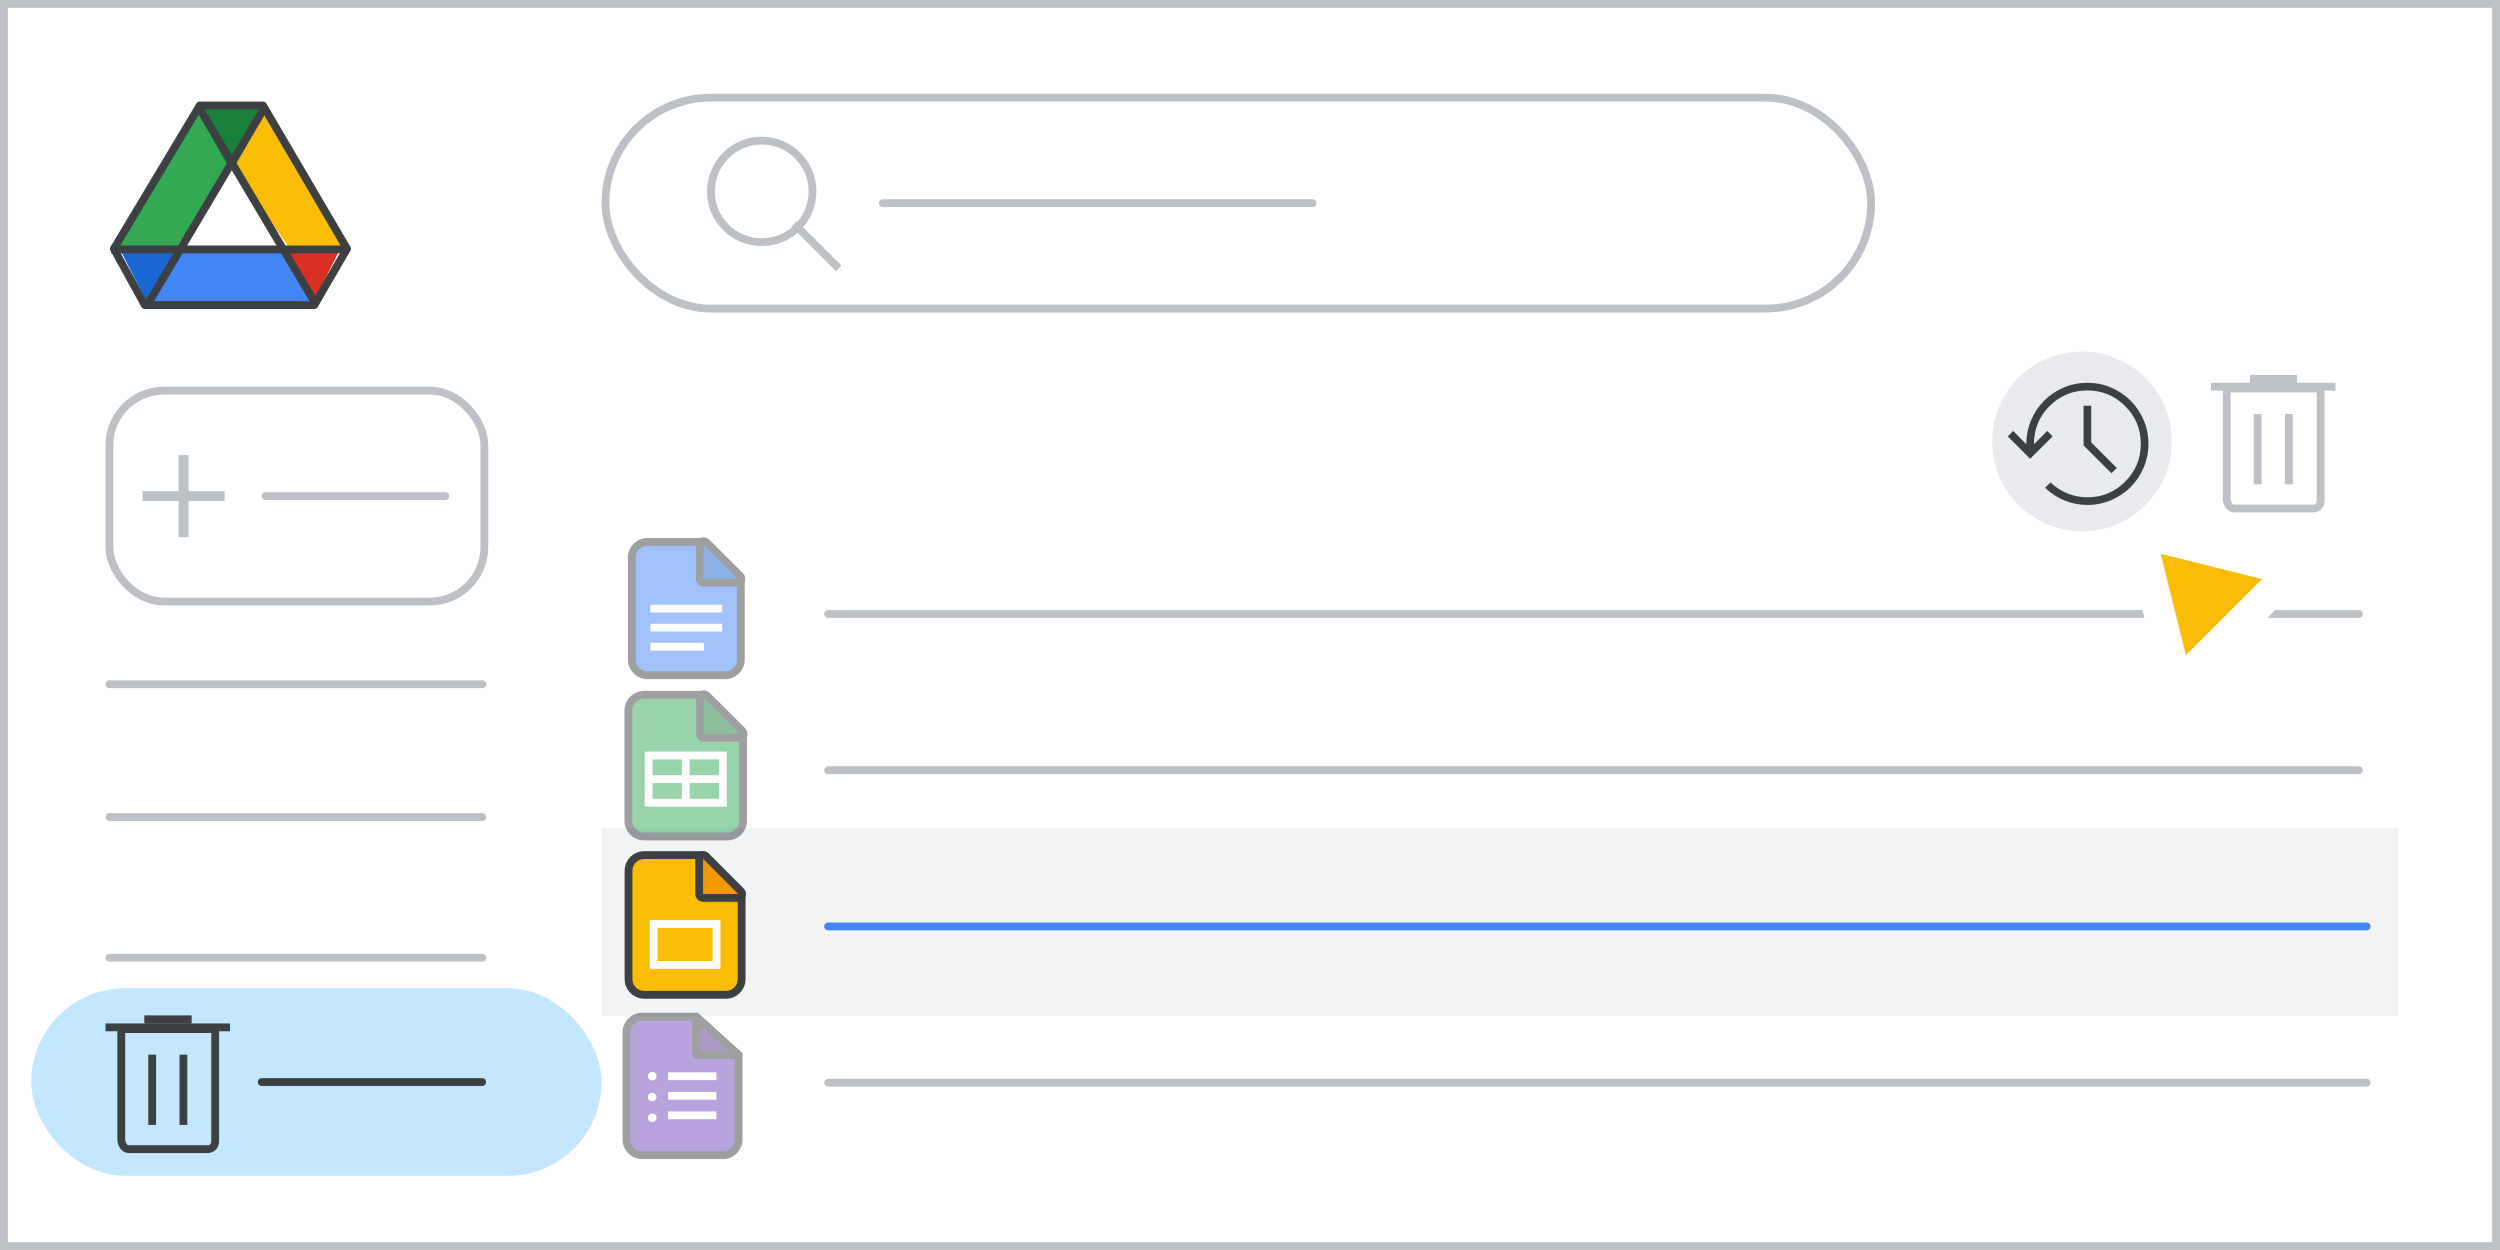 <svg width="320" height="160" viewBox="0 0 320 160" fill="none" xmlns="http://www.w3.org/2000/svg">
<rect x="0" y="0" width="320" height="160" fill="#333333" stroke="none"/>
<g id="drive-restore-deleted" clip-path="url(#clip0_2_31989)">
<rect width="320" height="160" fill="white"/>
<rect id="border/bg" x="0.5" y="0.5" width="319" height="159" fill="white" stroke="#BDC1C6"/>
<g id="screen">
<g id="Drive icon - illustrated">
<g id="Group 85">
<rect id="white bg" x="21.716" y="20.439" width="15.5" height="15.429" fill="white"/>
<g id="Group 6">
<g id="Group 5">
<path id="Triangle Copy" fill-rule="evenodd" clip-rule="evenodd" d="M19.259 39.549L23.411 31.427H15.107L19.259 39.549Z" fill="#1967D2"/>
<path id="Triangle Copy_2" fill-rule="evenodd" clip-rule="evenodd" d="M40.186 38.537L36.302 32.125L43.508 31.924L40.186 38.537Z" fill="#D93025"/>
<path id="Path 15" fill-rule="evenodd" clip-rule="evenodd" d="M34.206 13.964L30.054 21.274L36.411 31.833L44.722 31.735L34.206 13.964Z" fill="#FBBC04"/>
<path id="Path 15_2" fill-rule="evenodd" clip-rule="evenodd" d="M40.187 38.537L36.303 32.125L22.521 32.125L19.151 39.549L40.187 38.537Z" fill="#4285F4"/>
<path id="Path 15_3" fill-rule="evenodd" clip-rule="evenodd" d="M25.624 13.964L29.776 21.274L23.419 31.833L15.108 31.735L25.624 13.964Z" fill="#34A853"/>
<path id="Triangle" fill-rule="evenodd" clip-rule="evenodd" d="M29.613 22.087L34.205 13.964H25.071L29.613 22.087Z" fill="#188038"/>
<path id="Triangle_2" fill-rule="evenodd" clip-rule="evenodd" d="M29.776 21.274L37.011 31.715H22.581L29.776 21.274Z" fill="white"/>
</g>
<path id="Triangle_3" d="M44.195 31.453L44.421 31.838L40.234 39.049H18.534L14.576 31.848L25.568 13.5H33.666C34.959 15.714 37.607 20.228 39.968 24.253C41.196 26.344 42.346 28.303 43.189 29.74L44.195 31.453Z" stroke="#3C4043" stroke-linejoin="round"/>
<path id="Line 13" d="M14.721 31.924H43.507" stroke="#3C4043" stroke-linecap="square"/>
</g>
<path id="Line 14" d="M19.15 38.537L33.543 14.292" stroke="#3C4043" stroke-linecap="square"/>
<path id="Line 14_2" d="M40.187 38.537L25.794 14.292" stroke="#3C4043" stroke-linecap="square"/>
</g>
</g>
<rect id="Rectangle" x="77" y="106" width="230" height="24" fill="#F1F3F4"/>
<g id="Nav highlight">
<rect id="highlight" x="4" y="126.5" width="73" height="24" rx="12" fill="#C2E7FF"/>
</g>
<path id="Stroke 205 Copy 3" d="M106 78.585H301.933" stroke="#BDC1C6" stroke-linecap="round" stroke-linejoin="round"/>
<path id="Stroke 205 Copy 2" d="M106 98.585H301.933" stroke="#BDC1C6" stroke-linecap="round" stroke-linejoin="round"/>
<path id="Stroke 205 Copy 2_2" d="M106 138.585H302.927" stroke="#BDC1C6" stroke-linecap="round" stroke-linejoin="round"/>
<g id="Forms icon - illustrated" opacity="0.5">
<path id="Rectangle_2" fill-rule="evenodd" clip-rule="evenodd" d="M80.188 132.137C80.188 131.032 81.084 130.137 82.188 130.137H89.12L94.539 135.042V145.864C94.539 146.969 93.644 147.864 92.539 147.864H82.188C81.084 147.864 80.188 146.969 80.188 145.864V132.137Z" fill="#7248B9" stroke="#3C4043"/>
<path id="Path 5" fill-rule="evenodd" clip-rule="evenodd" d="M94.539 135.042L89.12 130.137V135.042H94.539Z" fill="#56368A" stroke="#3C4043" stroke-linejoin="round"/>
<ellipse id="Oval" cx="83.489" cy="137.759" rx="0.547" ry="0.547" fill="white"/>
<ellipse id="Oval_2" cx="83.489" cy="140.418" rx="0.547" ry="0.547" fill="white"/>
<ellipse id="Oval_3" cx="83.489" cy="143.077" rx="0.547" ry="0.547" fill="white"/>
<path id="Line 11" d="M86.02 140.262H91.205" stroke="white" stroke-linecap="square"/>
<path id="Line 11_2" d="M86.02 137.759H91.205" stroke="white" stroke-linecap="square"/>
<path id="Line 11_3" d="M86.02 142.765H91.205" stroke="white" stroke-linecap="square"/>
</g>
<g id="Docs icon - illustrated" opacity="0.5">
<path id="Rectangle_3" fill-rule="evenodd" clip-rule="evenodd" d="M80.872 71.364C80.872 70.259 81.767 69.364 82.872 69.364H89.556L94.824 74.087V84.433C94.824 85.538 93.928 86.433 92.824 86.433H82.872C81.767 86.433 80.872 85.538 80.872 84.433V71.364Z" fill="#4285F4" stroke="#3C4043"/>
<path id="Line 11_4" d="M83.744 80.337H91.951" stroke="white" stroke-linecap="square"/>
<path id="Line 11_5" d="M83.744 77.898H91.951" stroke="white" stroke-linecap="square"/>
<path id="Line 11_6" d="M83.744 82.775H89.592" stroke="white" stroke-linecap="square"/>
<path id="Path 5_2" d="M94.398 74.572C94.601 74.572 94.784 74.45 94.861 74.262C94.938 74.075 94.894 73.86 94.751 73.717L90.421 69.419C90.278 69.277 90.063 69.235 89.876 69.313C89.69 69.39 89.569 69.572 89.569 69.774V74.072C89.569 74.204 89.621 74.332 89.715 74.425C89.809 74.519 89.936 74.572 90.069 74.572H94.398Z" fill="#1967D2" stroke="#3C4043" stroke-linejoin="round"/>
</g>
<g id="Slides icon - illustrated">
<path id="Rectangle_4" fill-rule="evenodd" clip-rule="evenodd" d="M80.452 111.452C80.452 110.348 81.348 109.452 82.452 109.452H89.771L94.929 114.4V125.335C94.929 126.439 94.033 127.335 92.929 127.335H82.452C81.348 127.335 80.452 126.439 80.452 125.335V111.452Z" fill="#FBBC04" stroke="#3C4043"/>
<path id="Path 5_3" d="M94.483 114.929C94.685 114.929 94.867 114.807 94.944 114.62C95.022 114.434 94.979 114.219 94.837 114.076L90.349 109.573C90.206 109.43 89.991 109.387 89.804 109.464C89.617 109.541 89.495 109.724 89.495 109.926V114.429C89.495 114.561 89.548 114.688 89.641 114.782C89.735 114.876 89.862 114.929 89.995 114.929H94.483Z" fill="#F29900" stroke="#3C4043" stroke-linejoin="round"/>
<rect id="Rectangle_5" x="83.667" y="118.267" width="8.048" height="5.242" stroke="white"/>
</g>
<g id="Sheets icon - illustrated" opacity="0.5">
<path id="Rectangle_6" fill-rule="evenodd" clip-rule="evenodd" d="M80.432 90.932C80.432 89.827 81.327 88.932 82.432 88.932H89.932L95.114 93.95V105.068C95.114 106.173 94.218 107.068 93.114 107.068H82.432C81.327 107.068 80.432 106.173 80.432 105.068V90.932Z" fill="#34A853" stroke="#3C4043"/>
<g id="Group">
<path id="Line 11_7" d="M83.455 99.727H92.091" stroke="white" stroke-linecap="square"/>
<rect id="Rectangle_7" x="83.023" y="96.704" width="9.5" height="6.045" stroke="white"/>
<path id="Line 12" d="M87.773 97.136V102.318" stroke="white" stroke-linecap="square"/>
</g>
<path id="Path 5_4" d="M94.687 94.434C94.889 94.434 95.072 94.312 95.149 94.125C95.227 93.938 95.183 93.723 95.04 93.58L90.463 89.014C90.32 88.871 90.105 88.829 89.918 88.906C89.732 88.984 89.61 89.166 89.61 89.368V93.934C89.61 94.067 89.662 94.194 89.756 94.288C89.85 94.382 89.977 94.434 90.11 94.434H94.687Z" fill="#188038" stroke="#3C4043" stroke-linejoin="round"/>
</g>
<path id="Stroke 205 Copy 2_3" d="M106 118.585H302.927" stroke="#4285F4" stroke-linecap="round" stroke-linejoin="round"/>
</g>
<path id="Stroke 205 Copy 2_4" d="M33.5 138.5H61.713" stroke="#3C4043" stroke-linecap="round" stroke-linejoin="round"/>
<circle id="Oval_4" cx="266.5" cy="56.5" r="11.5" fill="#E8EAED"/>
<g id="Icons/delete-white">
<path id="Line 19" d="M288.5 48.5H293.5" stroke="#BDC1C6" stroke-linecap="square"/>
<path id="Line 19_2" d="M288.5 48.5H293.5" stroke="#BDC1C6" stroke-linecap="square"/>
<path id="Line 19_3" d="M283.508 49.5H298.446" stroke="#BDC1C6" stroke-linecap="square"/>
<path id="Line 20" d="M288.979 53.494V61.494" stroke="#BDC1C6" stroke-linecap="square"/>
<path id="Line 20_2" d="M292.979 53.494V61.494" stroke="#BDC1C6" stroke-linecap="square"/>
<path id="Path 36" fill-rule="evenodd" clip-rule="evenodd" d="M285.025 49.726V64C285.025 64 285.159 65.089 286 65.089C286.841 65.089 296 65.089 296 65.089C296 65.089 297.045 65.192 297.045 64C297.045 62.809 297.045 49.726 297.045 49.726H285.025Z" stroke="#BDC1C6"/>
</g>
<g id="Icons/delete-white_2">
<path id="Line 19_4" d="M19 130.5H24" stroke="#3C4043" stroke-linecap="square"/>
<path id="Line 19_5" d="M19 130.5H24" stroke="#3C4043" stroke-linecap="square"/>
<path id="Line 19_6" d="M14.008 131.5H28.946" stroke="#3C4043" stroke-linecap="square"/>
<path id="Line 20_3" d="M19.479 135.494V143.494" stroke="#3C4043" stroke-linecap="square"/>
<path id="Line 20_4" d="M23.479 135.494V143.494" stroke="#3C4043" stroke-linecap="square"/>
<path id="Path 36_2" fill-rule="evenodd" clip-rule="evenodd" d="M15.525 131.726V146C15.525 146 15.659 147.089 16.5 147.089C17.341 147.089 26.5 147.089 26.5 147.089C26.5 147.089 27.545 147.191 27.545 146C27.545 144.809 27.545 131.726 27.545 131.726H15.525Z" stroke="#3C4043"/>
</g>
<path id="Stroke 205 Copy 3_2" d="M14 87.585H61.74" stroke="#BDC1C6" stroke-linecap="round" stroke-linejoin="round"/>
<path id="Stroke 205 Copy 2_5" d="M14 104.585H61.74" stroke="#BDC1C6" stroke-linecap="round" stroke-linejoin="round"/>
<path id="Stroke 205 Copy" d="M14 122.585H61.74" stroke="#BDC1C6" stroke-linecap="round" stroke-linejoin="round"/>
<g id="Drive FAB">
<rect id="Rectangle_8" x="14" y="50" width="48" height="27" rx="7" fill="white" stroke="#BDC1C6"/>
<path id="Line" d="M34 63.5H57" stroke="#BDC1C6" stroke-linecap="round"/>
<path id="Plus" d="M23.115 68.5V63.885H18.5V63.115H23.115V58.5H23.885V63.115H28.5V63.885H23.885V68.5H23.115Z" fill="#BDC1C6" stroke="#BDC1C6" stroke-width="0.5"/>
</g>
<path id="Shape" fill-rule="evenodd" clip-rule="evenodd" d="M264.278 64.069C265.206 64.444 266.175 64.631 267.185 64.631C268.259 64.631 269.273 64.427 270.226 64.02C271.178 63.613 272.008 63.056 272.717 62.348C273.425 61.639 273.982 60.809 274.389 59.856C274.796 58.904 275 57.89 275 56.816C275 55.741 274.796 54.727 274.389 53.774C273.982 52.822 273.425 51.992 272.717 51.284C272.008 50.575 271.182 50.018 270.237 49.611C269.293 49.203 268.275 49 267.185 49C266.11 49 265.096 49.203 264.144 49.611C263.191 50.018 262.361 50.575 261.652 51.284C260.944 51.992 260.387 52.826 259.98 53.787C259.573 54.748 259.369 55.773 259.369 56.864L257.684 55.155L257 55.863L259.858 58.721L262.739 55.863L262.056 55.155L260.346 56.864C260.346 54.927 261.014 53.294 262.349 51.967C263.684 50.64 265.296 49.977 267.185 49.977C269.073 49.977 270.685 50.645 272.02 51.98C273.355 53.315 274.023 54.927 274.023 56.816C274.023 58.704 273.355 60.316 272.02 61.651C270.685 62.986 269.073 63.654 267.185 63.654C266.305 63.654 265.459 63.491 264.645 63.166C263.83 62.84 263.106 62.368 262.471 61.749L261.763 62.433C262.512 63.149 263.35 63.695 264.278 64.069ZM266.696 57.011L270.262 60.577L270.946 59.893L267.673 56.62V51.931H266.696V57.011Z" fill="#3C4043"/>
<g id="Cursor">
<g id="Union">
<mask id="path-62-outside-1_2_31989" maskUnits="userSpaceOnUse" x="263.538" y="58.084" width="44.548" height="44.548" fill="black">
<rect fill="white" x="263.538" y="58.084" width="44.548" height="44.548"/>
<path fill-rule="evenodd" clip-rule="evenodd" d="M275.436 68.547C274.704 68.365 274.042 69.027 274.224 69.759L278.281 86.059C278.469 86.814 279.409 87.074 279.959 86.524L284.639 81.844L295.089 92.294C295.87 93.075 297.136 93.075 297.917 92.294C298.698 91.513 298.698 90.247 297.917 89.466L287.468 79.016L292.202 74.282C292.751 73.732 292.491 72.792 291.736 72.604L275.436 68.547Z"/>
</mask>
<path fill-rule="evenodd" clip-rule="evenodd" d="M275.436 68.547C274.704 68.365 274.042 69.027 274.224 69.759L278.281 86.059C278.469 86.814 279.409 87.074 279.959 86.524L284.639 81.844L295.089 92.294C295.87 93.075 297.136 93.075 297.917 92.294C298.698 91.513 298.698 90.247 297.917 89.466L287.468 79.016L292.202 74.282C292.751 73.732 292.491 72.792 291.736 72.604L275.436 68.547Z" fill="#FBBC04"/>
<path d="M274.224 69.759L276.165 69.276L276.165 69.276L274.224 69.759ZM275.436 68.547L275.919 66.606L275.919 66.606L275.436 68.547ZM278.281 86.059L280.222 85.576L280.222 85.576L278.281 86.059ZM284.639 81.844L286.053 80.43L284.639 79.016L283.225 80.43L284.639 81.844ZM287.468 79.016L286.053 77.602L284.639 79.016L286.053 80.43L287.468 79.016ZM291.736 72.604L291.253 74.545H291.253L291.736 72.604ZM276.165 69.276C276.347 70.008 275.685 70.67 274.953 70.488L275.919 66.606C273.724 66.06 271.737 68.047 272.283 70.242L276.165 69.276ZM280.222 85.576L276.165 69.276L272.283 70.242L276.341 86.542L280.222 85.576ZM278.545 85.11C279.095 84.56 280.034 84.821 280.222 85.576L276.341 86.542C276.904 88.806 279.723 89.588 281.373 87.939L278.545 85.11ZM283.225 80.43L278.545 85.11L281.373 87.939L286.053 83.258L283.225 80.43ZM296.503 90.88L286.053 80.43L283.225 83.258L293.675 93.708L296.503 90.88ZM296.503 90.88L293.675 93.708C295.237 95.27 297.77 95.27 299.332 93.708L296.503 90.88ZM296.503 90.88L296.503 90.88L299.332 93.708C300.894 92.146 300.894 89.613 299.332 88.051L296.503 90.88ZM286.053 80.43L296.503 90.88L299.332 88.051L288.882 77.602L286.053 80.43ZM290.787 72.868L286.053 77.602L288.882 80.43L293.616 75.696L290.787 72.868ZM291.253 74.545C290.498 74.357 290.237 73.418 290.787 72.868L293.616 75.696C295.266 74.046 294.483 71.227 292.219 70.663L291.253 74.545ZM274.953 70.488L291.253 74.545L292.219 70.663L275.919 66.606L274.953 70.488Z" fill="white" mask="url(#path-62-outside-1_2_31989)"/>
</g>
</g>
<g id="Search">
<rect x="77.5" y="12.5" width="162" height="27" rx="13.5" fill="white"/>
<rect x="77.5" y="12.5" width="162" height="27" rx="13.5" stroke="#BDC1C6"/>
<g id="search icon">
<path id="Line 6" d="M102 29L107 34" stroke="#BDC1C6" stroke-linecap="square"/>
<circle id="Oval_5" cx="97.5" cy="24.5" r="6.5" stroke="#BDC1C6"/>
</g>
<g id="text">
<path id="text_2" d="M113 26H168" stroke="#BDC1C6" stroke-linecap="round" stroke-linejoin="round"/>
</g>
</g>
</g>
<defs>
<clipPath id="clip0_2_31989">
<rect width="320" height="160" fill="white"/>
</clipPath>
</defs>
</svg>
